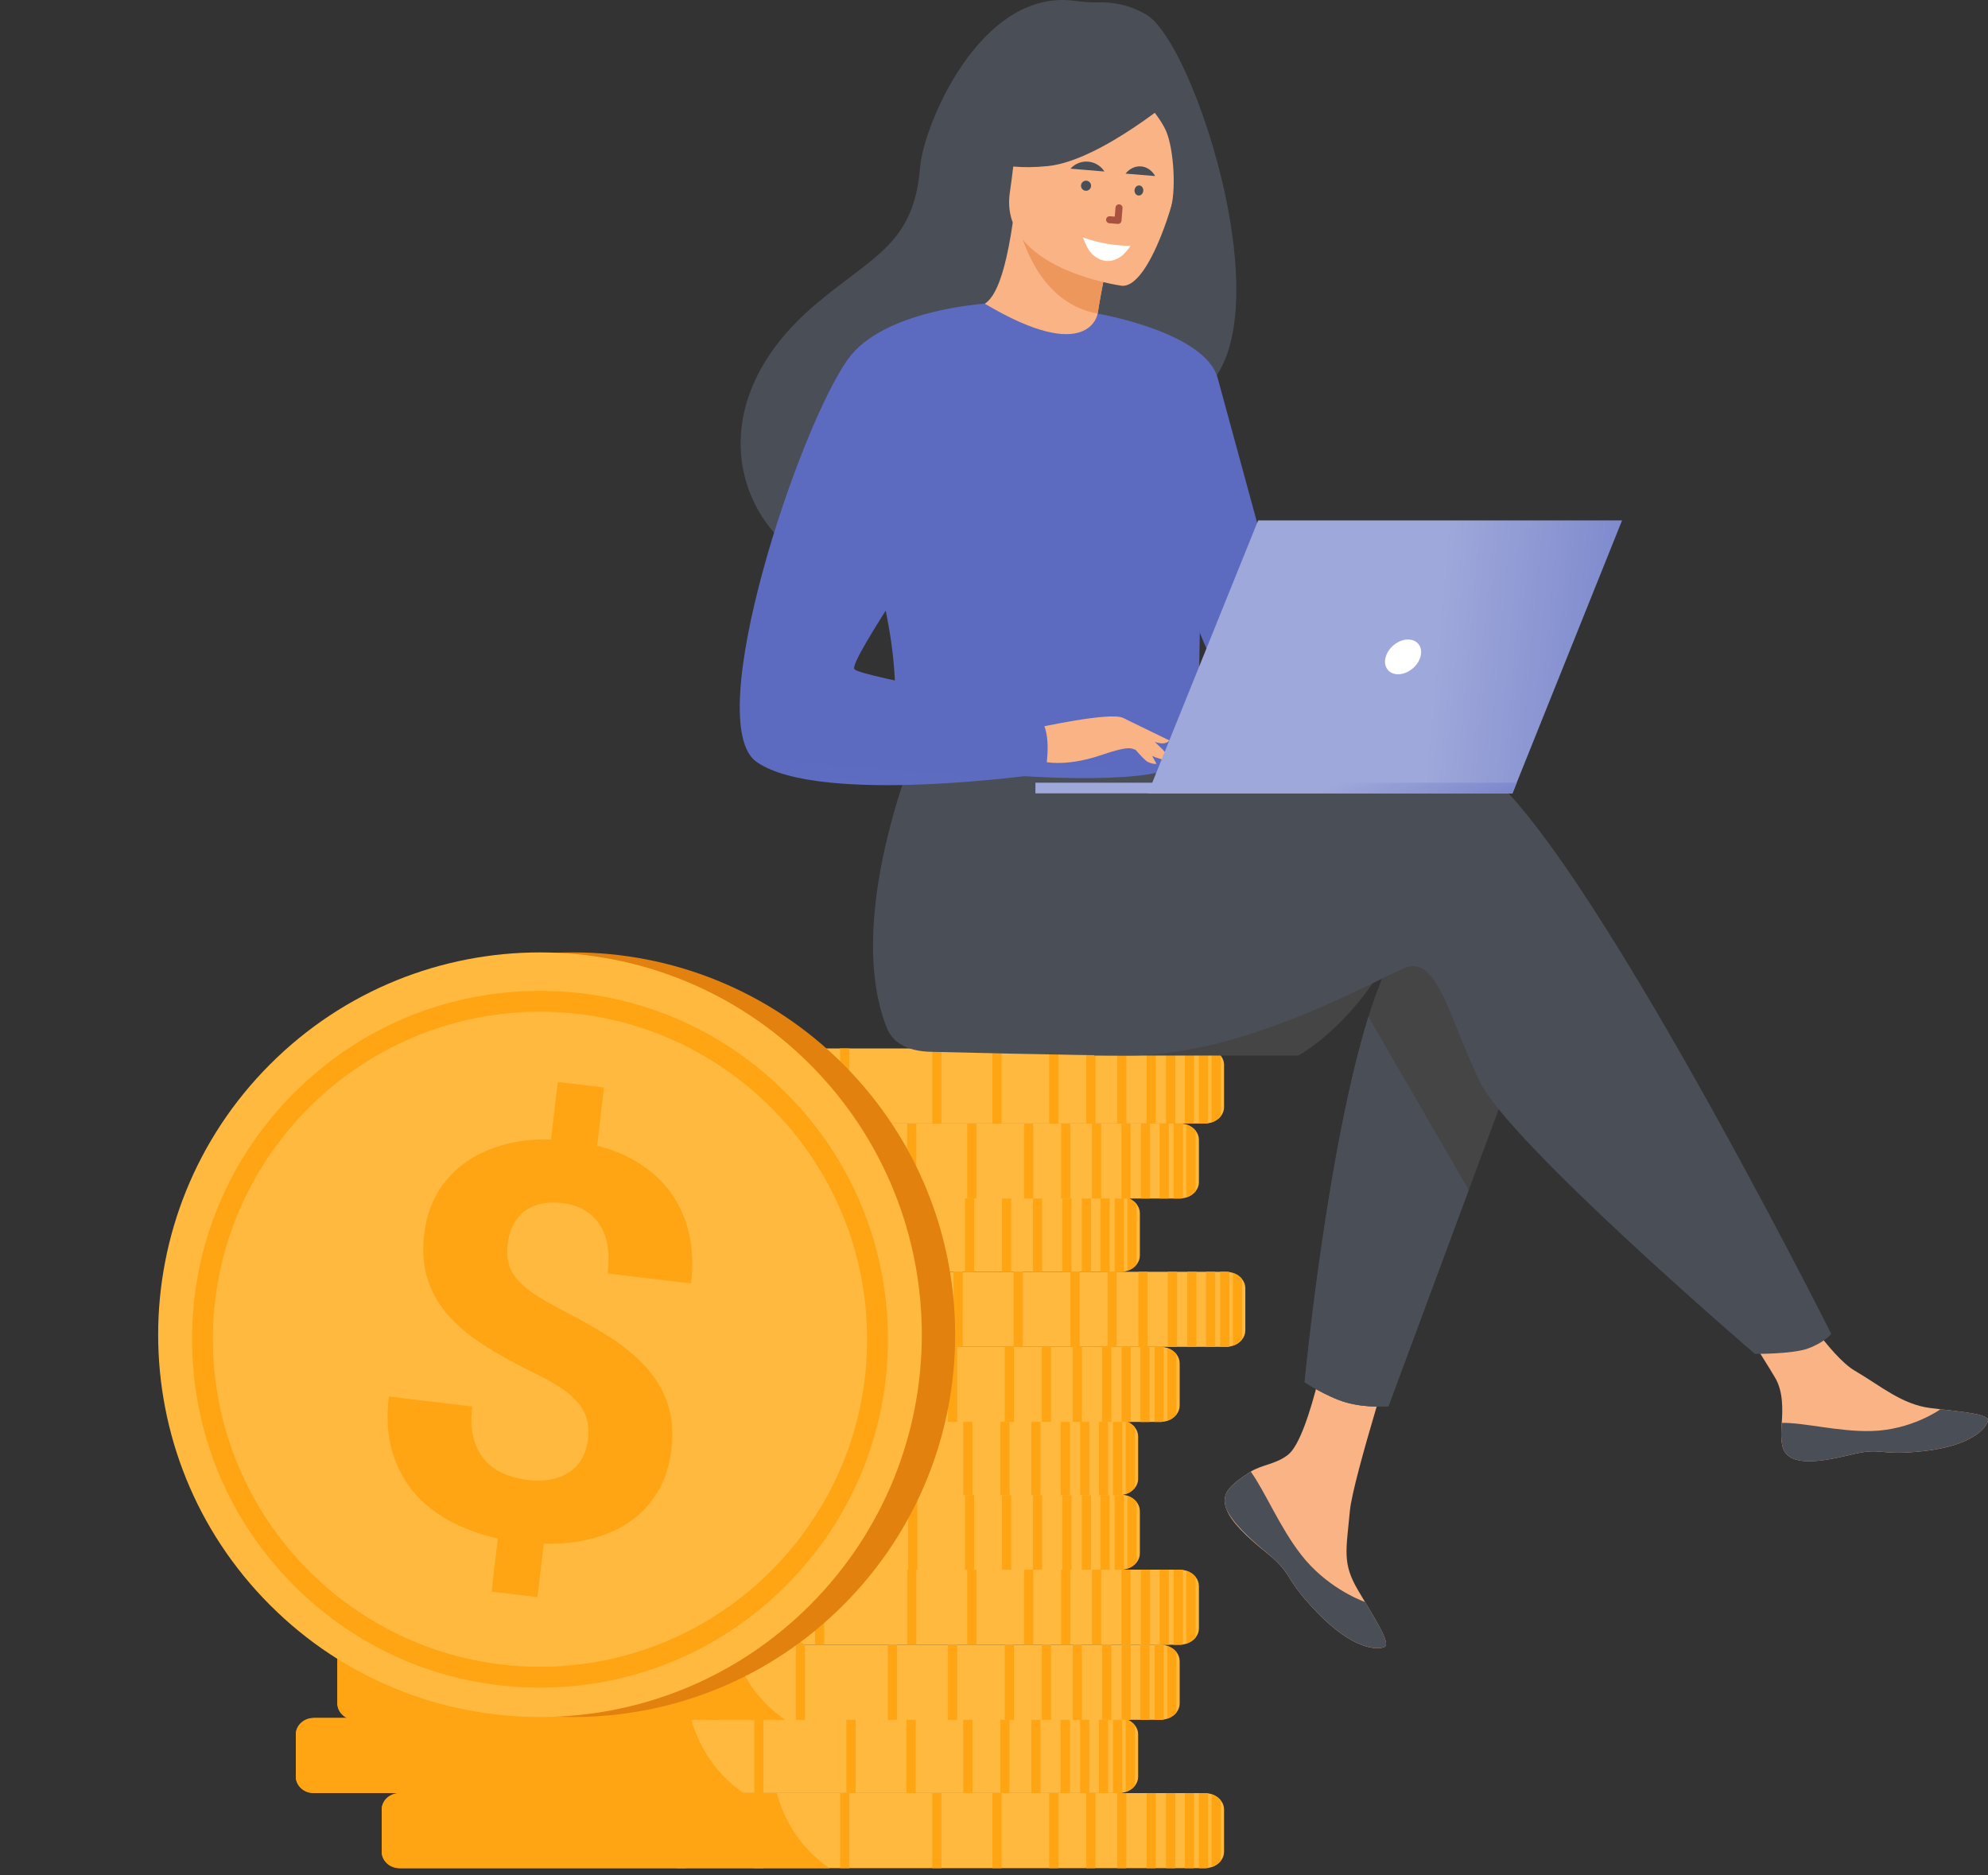 <svg width="212" height="200" viewBox="0 0 212 200" fill="none" xmlns="http://www.w3.org/2000/svg">
<rect x="0" y="0" width="212" height="200" fill="#333333" stroke="none"/>
<path d="M130.533 192.967V197.488C130.533 197.849 130.404 198.184 130.178 198.462C129.942 198.755 129.603 198.986 129.206 199.113C129.084 199.155 128.957 199.183 128.828 199.201C128.708 199.22 128.586 199.23 128.462 199.23H42.784C41.68 199.23 40.77 198.493 40.713 197.577C40.713 197.548 40.713 197.517 40.713 197.488V192.967C40.713 192.936 40.713 192.907 40.713 192.876C40.77 191.96 41.68 191.223 42.784 191.223H128.462C128.586 191.223 128.708 191.233 128.828 191.251C128.957 191.269 129.084 191.301 129.206 191.339C129.603 191.469 129.942 191.698 130.178 191.991C130.404 192.269 130.533 192.604 130.533 192.964V192.967Z" fill="#FFB93E"/>
<path d="M88.462 199.233H42.562C41.577 199.233 40.763 198.496 40.713 197.58C40.713 197.551 40.713 197.52 40.713 197.491V192.97C40.713 192.939 40.713 192.91 40.713 192.879C40.763 191.963 41.577 191.226 42.562 191.226H82.826C83.469 193.582 84.968 196.845 88.462 199.236V199.233Z" fill="#FFA412"/>
<path d="M120.11 191.223H119.135V199.233H120.11V191.223Z" fill="#FFA412"/>
<path d="M116.813 191.223H115.838V199.233H116.813V191.223Z" fill="#FFA412"/>
<path d="M112.86 191.223H111.885V199.233H112.86V191.223Z" fill="#FFA412"/>
<path d="M106.802 191.223H105.827V199.233H106.802V191.223Z" fill="#FFA412"/>
<path d="M100.394 191.223H99.419V199.233H100.394V191.223Z" fill="#FFA412"/>
<path d="M90.572 191.223H89.597V199.233H90.572V191.223Z" fill="#FFA412"/>
<path d="M81.377 191.223H80.403V199.233H81.377V191.223Z" fill="#FFA412"/>
<path d="M73.165 191.223H72.191V199.233H73.165V191.223Z" fill="#FFA412"/>
<path d="M123.247 191.223H122.272V199.233H123.247V191.223Z" fill="#FFA412"/>
<path d="M125.32 191.223H124.346V199.233H125.32V191.223Z" fill="#FFA412"/>
<path d="M127.322 191.223H126.347V199.233H127.322V191.223Z" fill="#FFA412"/>
<path d="M128.825 191.251V199.204C128.706 199.222 128.584 199.233 128.459 199.233H127.85V191.223H128.459C128.584 191.223 128.706 191.233 128.825 191.251Z" fill="#FFA412"/>
<path d="M130.178 191.994V198.462C129.942 198.755 129.603 198.986 129.206 199.114V191.34C129.603 191.47 129.942 191.698 130.178 191.991V191.994Z" fill="#FFA412"/>
<path d="M121.372 184.956V189.478C121.372 189.838 121.243 190.173 121.017 190.451C120.781 190.744 120.442 190.975 120.045 191.103C119.923 191.144 119.796 191.173 119.667 191.191C119.547 191.209 119.426 191.219 119.301 191.219H33.624C32.519 191.219 31.61 190.482 31.552 189.566C31.552 189.535 31.552 189.506 31.552 189.478V184.956C31.552 184.925 31.552 184.896 31.552 184.865C31.61 183.949 32.519 183.212 33.624 183.212H119.301C119.356 183.212 119.41 183.212 119.465 183.217C119.488 183.217 119.511 183.22 119.534 183.222C119.56 183.222 119.586 183.227 119.612 183.23C119.63 183.23 119.649 183.235 119.667 183.238C119.796 183.256 119.926 183.287 120.045 183.329C120.063 183.334 120.081 183.339 120.1 183.347C120.118 183.352 120.136 183.36 120.151 183.365C120.185 183.378 120.221 183.394 120.255 183.407C120.276 183.414 120.294 183.425 120.315 183.435C120.333 183.443 120.351 183.451 120.367 183.461C120.4 183.477 120.431 183.495 120.465 183.513C120.501 183.534 120.538 183.557 120.571 183.58C120.6 183.599 120.626 183.617 120.652 183.635C120.652 183.635 120.654 183.635 120.657 183.64C120.675 183.653 120.693 183.666 120.709 183.679C120.761 183.721 120.812 183.765 120.859 183.809C120.875 183.822 120.888 183.835 120.901 183.85C120.914 183.863 120.927 183.879 120.939 183.892C120.965 183.921 120.991 183.952 121.017 183.98C121.243 184.258 121.372 184.593 121.372 184.954V184.956Z" fill="#FFB93E"/>
<path d="M79.301 191.222H33.401C32.413 191.222 31.602 190.485 31.552 189.569C31.552 189.538 31.552 189.509 31.552 189.481V184.959C31.552 184.928 31.552 184.899 31.552 184.868C31.602 183.952 32.413 183.215 33.401 183.215H73.663C73.681 183.28 73.699 183.345 73.72 183.412C74.391 185.751 75.903 188.899 79.301 191.222Z" fill="#FFA412"/>
<path d="M110.949 183.212H109.974V191.222H110.949V183.212Z" fill="#FFA412"/>
<path d="M107.652 183.212H106.677V191.222H107.652V183.212Z" fill="#FFA412"/>
<path d="M103.699 183.212H102.724V191.222H103.699V183.212Z" fill="#FFA412"/>
<path d="M97.641 183.212H96.666V191.222H97.641V183.212Z" fill="#FFA412"/>
<path d="M91.235 183.212H90.261V191.222H91.235V183.212Z" fill="#FFA412"/>
<path d="M81.411 183.212H80.436V191.222H81.411V183.212Z" fill="#FFA412"/>
<path d="M72.216 183.212H71.242V191.222H72.216V183.212Z" fill="#FFA412"/>
<path d="M64.004 183.212H63.03V191.222H64.004V183.212Z" fill="#FFA412"/>
<path d="M114.086 183.212H113.111V191.222H114.086V183.212Z" fill="#FFA412"/>
<path d="M116.16 183.212H115.185V191.222H116.16V183.212Z" fill="#FFA412"/>
<path d="M118.161 183.212H117.186V191.222H118.161V183.212Z" fill="#FFA412"/>
<path d="M119.667 183.24V191.193C119.547 191.212 119.426 191.222 119.301 191.222H118.692V183.212H119.301C119.426 183.212 119.547 183.222 119.667 183.24Z" fill="#FFA412"/>
<path d="M121.017 183.983V190.451C120.781 190.745 120.442 190.976 120.045 191.103V183.329C120.442 183.459 120.781 183.687 121.017 183.981V183.983Z" fill="#FFA412"/>
<path d="M125.8 177.144V181.665C125.8 182.026 125.67 182.361 125.445 182.638C125.209 182.932 124.869 183.163 124.473 183.29C124.351 183.332 124.224 183.36 124.094 183.378C123.975 183.396 123.853 183.407 123.729 183.407H38.051C37.706 183.407 37.382 183.337 37.095 183.21C36.488 182.942 36.055 182.431 35.988 181.831C35.985 181.805 35.983 181.779 35.98 181.753C35.98 181.725 35.98 181.694 35.98 181.665V177.144C35.98 177.112 35.98 177.084 35.98 177.053C36.037 176.137 36.947 175.399 38.051 175.399H123.726C123.851 175.399 123.972 175.41 124.092 175.428C124.221 175.446 124.348 175.477 124.47 175.519C124.867 175.649 125.206 175.877 125.442 176.17C125.668 176.448 125.797 176.783 125.797 177.144H125.8Z" fill="#FFB93E"/>
<path d="M83.728 183.41H37.828C37.522 183.41 37.232 183.34 36.975 183.212C36.434 182.945 36.047 182.434 35.988 181.834C35.985 181.808 35.983 181.782 35.98 181.756C35.98 181.728 35.98 181.697 35.98 181.668V177.147C35.98 177.115 35.98 177.087 35.98 177.056C36.029 176.139 36.843 175.402 37.828 175.402H78.093C78.718 177.694 80.154 180.843 83.448 183.212C83.542 183.28 83.635 183.345 83.731 183.41H83.728Z" fill="#FFA412"/>
<path d="M115.377 175.402H114.402V183.412H115.377V175.402Z" fill="#FFA412"/>
<path d="M112.079 175.402H111.105V183.412H112.079V175.402Z" fill="#FFA412"/>
<path d="M108.126 175.402H107.151V183.412H108.126V175.402Z" fill="#FFA412"/>
<path d="M102.068 175.402H101.094V183.412H102.068V175.402Z" fill="#FFA412"/>
<path d="M95.66 175.402H94.686V183.412H95.66V175.402Z" fill="#FFA412"/>
<path d="M85.838 175.402H84.864V183.412H85.838V175.402Z" fill="#FFA412"/>
<path d="M76.644 175.402H75.669V183.412H76.644V175.402Z" fill="#FFA412"/>
<path d="M68.432 175.402H67.457V183.412H68.432V175.402Z" fill="#FFA412"/>
<path d="M118.513 175.402H117.539V183.412H118.513V175.402Z" fill="#FFA412"/>
<path d="M120.587 175.402H119.612V183.412H120.587V175.402Z" fill="#FFA412"/>
<path d="M122.588 175.402H121.613V183.412H122.588V175.402Z" fill="#FFA412"/>
<path d="M124.092 175.431V183.384C123.972 183.402 123.85 183.412 123.726 183.412H123.117V175.402H123.726C123.85 175.402 123.972 175.413 124.092 175.431Z" fill="#FFA412"/>
<path d="M125.445 176.171V182.639C125.209 182.932 124.869 183.163 124.473 183.29V175.517C124.869 175.646 125.209 175.875 125.445 176.168V176.171Z" fill="#FFA412"/>
<path d="M127.853 169.137V173.661C127.853 174.021 127.723 174.356 127.498 174.634C127.262 174.927 126.922 175.158 126.526 175.285C126.404 175.327 126.277 175.356 126.147 175.376C126.028 175.394 125.906 175.405 125.782 175.405H40.102C38.997 175.405 38.087 174.668 38.03 173.751C38.03 173.72 38.03 173.692 38.03 173.663V169.139C38.03 169.108 38.03 169.079 38.03 169.051C38.082 168.202 38.865 167.509 39.855 167.41C39.936 167.403 40.016 167.397 40.102 167.397H125.779C125.904 167.397 126.025 167.408 126.145 167.426C126.274 167.444 126.401 167.475 126.523 167.517C126.92 167.647 127.259 167.875 127.495 168.168C127.721 168.446 127.85 168.781 127.85 169.142L127.853 169.137Z" fill="#FFB93E"/>
<path d="M85.781 175.403H39.881C38.896 175.403 38.082 174.666 38.033 173.749C38.033 173.718 38.033 173.69 38.033 173.661V169.137C38.033 169.106 38.033 169.077 38.033 169.049C38.08 168.2 38.777 167.507 39.663 167.408C39.733 167.401 39.809 167.396 39.881 167.396H80.146V167.408C80.794 169.765 82.292 173.018 85.781 175.405V175.403Z" fill="#FFA412"/>
<path d="M117.427 167.393H116.452V175.4H117.427V167.393Z" fill="#FFA412"/>
<path d="M114.132 167.393H113.158V175.4H114.132V167.393Z" fill="#FFA412"/>
<path d="M110.179 167.393H109.205V175.4H110.179V167.393Z" fill="#FFA412"/>
<path d="M104.121 167.393H103.147V175.4H104.121V167.393Z" fill="#FFA412"/>
<path d="M97.713 167.393H96.739V175.4H97.713V167.393Z" fill="#FFA412"/>
<path d="M87.891 167.393H86.917V175.4H87.891V167.393Z" fill="#FFA412"/>
<path d="M78.694 167.393H77.72V175.4H78.694V167.393Z" fill="#FFA412"/>
<path d="M70.482 167.393H69.507V175.4H70.482V167.393Z" fill="#FFA412"/>
<path d="M120.566 167.393H119.591V175.4H120.566V167.393Z" fill="#FFA412"/>
<path d="M122.637 167.393H121.663V175.4H122.637V167.393Z" fill="#FFA412"/>
<path d="M124.639 167.393H123.664V175.4H124.639V167.393Z" fill="#FFA412"/>
<path d="M126.145 167.421V175.374C126.025 175.392 125.904 175.403 125.779 175.403H125.17V167.393H125.779C125.904 167.393 126.025 167.403 126.145 167.421Z" fill="#FFA412"/>
<path d="M127.498 168.164V174.632C127.262 174.925 126.922 175.156 126.526 175.284V167.51C126.922 167.64 127.262 167.868 127.498 168.161V168.164Z" fill="#FFA412"/>
<path d="M121.554 161.139V165.661C121.554 166.022 121.424 166.357 121.199 166.634C120.963 166.928 120.623 167.159 120.227 167.286C120.105 167.327 119.978 167.356 119.848 167.374C119.809 167.379 119.768 167.384 119.729 167.39C119.708 167.39 119.685 167.392 119.661 167.395C119.641 167.395 119.617 167.397 119.594 167.397C119.558 167.397 119.522 167.4 119.485 167.4H33.803C32.698 167.4 31.788 166.663 31.731 165.747C31.731 165.715 31.731 165.687 31.731 165.658V161.137C31.731 161.106 31.731 161.077 31.731 161.046C31.731 161.02 31.734 160.997 31.736 160.973C31.819 160.236 32.457 159.626 33.289 159.447C33.31 159.442 33.331 159.439 33.351 159.434C33.497 159.408 33.647 159.393 33.8 159.393H119.48C119.542 159.393 119.604 159.395 119.667 159.4C119.695 159.403 119.721 159.406 119.75 159.408C119.781 159.411 119.814 159.416 119.846 159.421C119.975 159.439 120.102 159.47 120.224 159.512C120.621 159.642 120.96 159.87 121.196 160.163C121.422 160.441 121.551 160.776 121.551 161.137L121.554 161.139Z" fill="#FFB93E"/>
<path d="M79.482 167.405H33.582C32.597 167.405 31.783 166.668 31.734 165.751C31.734 165.72 31.734 165.692 31.734 165.663V161.142C31.734 161.111 31.734 161.082 31.734 161.051C31.734 161.025 31.736 161.002 31.739 160.978C31.814 160.223 32.405 159.605 33.175 159.442C33.201 159.434 33.227 159.429 33.255 159.426C33.362 159.408 33.471 159.397 33.582 159.397H73.847C73.852 159.416 73.857 159.434 73.862 159.455C74.513 161.804 76.011 165.025 79.464 167.394C79.469 167.397 79.477 167.402 79.482 167.407V167.405Z" fill="#FFA412"/>
<path d="M111.128 159.398H110.153V167.408H111.128V159.398Z" fill="#FFA412"/>
<path d="M107.833 159.398H106.859V167.408H107.833V159.398Z" fill="#FFA412"/>
<path d="M103.88 159.398H102.906V167.408H103.88V159.398Z" fill="#FFA412"/>
<path d="M97.822 159.398H96.847V167.408H97.822V159.398Z" fill="#FFA412"/>
<path d="M91.414 159.398H90.439V167.408H91.414V159.398Z" fill="#FFA412"/>
<path d="M81.592 159.398H80.618V167.408H81.592V159.398Z" fill="#FFA412"/>
<path d="M72.395 159.398H71.421V167.408H72.395V159.398Z" fill="#FFA412"/>
<path d="M64.183 159.398H63.209V167.408H64.183V159.398Z" fill="#FFA412"/>
<path d="M114.267 159.398H113.292V167.408H114.267V159.398Z" fill="#FFA412"/>
<path d="M116.338 159.398H115.364V167.408H116.338V159.398Z" fill="#FFA412"/>
<path d="M118.339 159.398H117.365V167.408H118.339V159.398Z" fill="#FFA412"/>
<path d="M119.846 159.424V167.377C119.726 167.395 119.605 167.405 119.48 167.405H118.871V159.396H119.48C119.605 159.396 119.726 159.406 119.846 159.424Z" fill="#FFA412"/>
<path d="M121.199 160.167V166.635C120.963 166.928 120.623 167.159 120.227 167.286V159.513C120.623 159.642 120.963 159.871 121.199 160.164V160.167Z" fill="#FFA412"/>
<path d="M121.372 153.19V157.711C121.372 158.072 121.243 158.407 121.017 158.685C120.781 158.978 120.442 159.209 120.045 159.336C119.949 159.367 119.851 159.393 119.75 159.412C119.721 159.417 119.695 159.422 119.669 159.427C119.55 159.445 119.428 159.456 119.304 159.456H33.624C33.533 159.456 33.442 159.45 33.357 159.44C33.323 159.437 33.287 159.432 33.256 159.427C32.325 159.287 31.604 158.615 31.555 157.802C31.555 157.771 31.555 157.743 31.555 157.714V153.192C31.555 153.161 31.555 153.133 31.555 153.102C31.612 152.185 32.522 151.448 33.626 151.448H119.301C119.356 151.448 119.41 151.448 119.465 151.453C119.488 151.453 119.511 151.456 119.535 151.459C119.56 151.459 119.586 151.464 119.612 151.466C119.63 151.466 119.649 151.472 119.667 151.474C119.796 151.492 119.926 151.524 120.045 151.565C120.063 151.57 120.081 151.575 120.1 151.583C120.118 151.588 120.136 151.596 120.151 151.601C120.188 151.614 120.221 151.63 120.255 151.643C120.294 151.661 120.33 151.677 120.367 151.697C120.4 151.713 120.431 151.731 120.465 151.749C120.501 151.77 120.538 151.793 120.571 151.817C120.6 151.835 120.626 151.853 120.652 151.871C120.652 151.871 120.654 151.871 120.657 151.877C120.675 151.889 120.693 151.902 120.709 151.915C120.761 151.957 120.813 152.001 120.859 152.045C120.875 152.058 120.888 152.071 120.901 152.087C120.914 152.102 120.927 152.115 120.94 152.128C120.965 152.157 120.991 152.188 121.017 152.217C121.243 152.494 121.372 152.829 121.372 153.19Z" fill="#FFB93E"/>
<path d="M79.301 159.453H33.401C33.364 159.453 33.328 159.453 33.292 159.45C33.253 159.45 33.211 159.445 33.173 159.44C32.291 159.339 31.596 158.645 31.552 157.799C31.552 157.768 31.552 157.74 31.552 157.711V153.19C31.552 153.158 31.552 153.13 31.552 153.099C31.602 152.182 32.413 151.445 33.401 151.445H73.663C73.681 151.51 73.699 151.575 73.72 151.643C74.386 153.963 75.877 157.078 79.218 159.398C79.246 159.416 79.272 159.435 79.301 159.455V159.453Z" fill="#FFA412"/>
<path d="M110.949 151.445H109.974V159.453H110.949V151.445Z" fill="#FFA412"/>
<path d="M107.652 151.445H106.677V159.453H107.652V151.445Z" fill="#FFA412"/>
<path d="M103.699 151.445H102.724V159.453H103.699V151.445Z" fill="#FFA412"/>
<path d="M97.641 151.445H96.666V159.453H97.641V151.445Z" fill="#FFA412"/>
<path d="M91.235 151.445H90.261V159.453H91.235V151.445Z" fill="#FFA412"/>
<path d="M81.411 151.445H80.436V159.453H81.411V151.445Z" fill="#FFA412"/>
<path d="M72.216 151.445H71.242V159.453H72.216V151.445Z" fill="#FFA412"/>
<path d="M64.004 151.445H63.03V159.453H64.004V151.445Z" fill="#FFA412"/>
<path d="M114.086 151.445H113.111V159.453H114.086V151.445Z" fill="#FFA412"/>
<path d="M116.16 151.445H115.185V159.453H116.16V151.445Z" fill="#FFA412"/>
<path d="M118.161 151.445H117.186V159.453H118.161V151.445Z" fill="#FFA412"/>
<path d="M119.667 151.474V159.427C119.547 159.445 119.426 159.455 119.301 159.455H118.692V151.445H119.301C119.426 151.445 119.547 151.456 119.667 151.474Z" fill="#FFA412"/>
<path d="M121.017 152.217V158.685C120.781 158.978 120.442 159.209 120.045 159.336V151.562C120.442 151.692 120.781 151.921 121.017 152.214V152.217Z" fill="#FFA412"/>
<path d="M125.8 145.376V149.898C125.8 150.258 125.67 150.593 125.445 150.871C125.209 151.164 124.869 151.395 124.473 151.522C124.351 151.564 124.224 151.592 124.094 151.611C123.975 151.629 123.853 151.639 123.729 151.639H38.051C37.706 151.639 37.382 151.569 37.095 151.442C36.488 151.175 36.055 150.663 35.988 150.064C35.985 150.038 35.983 150.012 35.98 149.986C35.98 149.957 35.98 149.926 35.98 149.898V145.376C35.98 145.345 35.98 145.316 35.98 145.285C36.037 144.369 36.947 143.632 38.051 143.632H123.726C123.851 143.632 123.972 143.642 124.092 143.66C124.221 143.679 124.348 143.71 124.47 143.751C124.867 143.881 125.206 144.109 125.442 144.403C125.668 144.68 125.797 145.015 125.797 145.376H125.8Z" fill="#FFB93E"/>
<path d="M83.728 151.642H37.828C37.522 151.642 37.232 151.572 36.975 151.445C36.434 151.178 36.047 150.666 35.988 150.067C35.985 150.041 35.983 150.015 35.98 149.989C35.98 149.96 35.98 149.929 35.98 149.901V145.379C35.98 145.348 35.98 145.319 35.98 145.288C36.029 144.372 36.843 143.635 37.828 143.635H78.093C78.718 145.927 80.154 149.075 83.448 151.445C83.542 151.512 83.635 151.577 83.731 151.642H83.728Z" fill="#FFA412"/>
<path d="M115.377 143.635H114.402V151.645H115.377V143.635Z" fill="#FFA412"/>
<path d="M112.079 143.635H111.105V151.645H112.079V143.635Z" fill="#FFA412"/>
<path d="M108.126 143.635H107.151V151.645H108.126V143.635Z" fill="#FFA412"/>
<path d="M102.068 143.635H101.094V151.645H102.068V143.635Z" fill="#FFA412"/>
<path d="M95.66 143.635H94.686V151.645H95.66V143.635Z" fill="#FFA412"/>
<path d="M85.838 143.635H84.864V151.645H85.838V143.635Z" fill="#FFA412"/>
<path d="M76.644 143.635H75.669V151.645H76.644V143.635Z" fill="#FFA412"/>
<path d="M68.432 143.635H67.457V151.645H68.432V143.635Z" fill="#FFA412"/>
<path d="M118.513 143.635H117.539V151.645H118.513V143.635Z" fill="#FFA412"/>
<path d="M120.587 143.635H119.612V151.645H120.587V143.635Z" fill="#FFA412"/>
<path d="M122.588 143.635H121.613V151.645H122.588V143.635Z" fill="#FFA412"/>
<path d="M124.092 143.66V151.613C123.972 151.631 123.85 151.642 123.726 151.642H123.117V143.632H123.726C123.85 143.632 123.972 143.642 124.092 143.66Z" fill="#FFA412"/>
<path d="M125.445 144.403V150.871C125.209 151.165 124.869 151.396 124.473 151.523V143.749C124.869 143.879 125.209 144.107 125.445 144.401V144.403Z" fill="#FFA412"/>
<path d="M132.801 137.367V141.891C132.801 142.252 132.672 142.587 132.446 142.864C132.21 143.158 131.871 143.389 131.474 143.516C131.352 143.557 131.225 143.586 131.096 143.607C130.976 143.625 130.855 143.635 130.73 143.635H45.053C43.948 143.635 43.038 142.898 42.981 141.982C42.981 141.951 42.981 141.922 42.981 141.894V137.37C42.981 137.341 42.981 137.31 42.981 137.281C43.033 136.433 43.816 135.74 44.806 135.641C44.887 135.633 44.97 135.628 45.053 135.628H130.73C130.855 135.628 130.976 135.638 131.096 135.656C131.225 135.675 131.352 135.706 131.474 135.747C131.871 135.877 132.21 136.106 132.446 136.399C132.672 136.677 132.801 137.011 132.801 137.372V137.367Z" fill="#FFB93E"/>
<path d="M90.73 143.632H44.83C43.845 143.632 43.031 142.895 42.981 141.979C42.981 141.948 42.981 141.919 42.981 141.891V137.367C42.981 137.338 42.981 137.307 42.981 137.278C43.028 136.43 43.725 135.737 44.612 135.638C44.682 135.63 44.757 135.625 44.83 135.625H85.094V135.638C85.742 137.995 87.241 141.247 90.73 143.635V143.632Z" fill="#FFA412"/>
<path d="M122.378 135.625H121.403V143.635H122.378V135.625Z" fill="#FFA412"/>
<path d="M119.081 135.625H118.106V143.635H119.081V135.625Z" fill="#FFA412"/>
<path d="M115.128 135.625H114.153V143.635H115.128V135.625Z" fill="#FFA412"/>
<path d="M109.07 135.625H108.095V143.635H109.07V135.625Z" fill="#FFA412"/>
<path d="M102.662 135.625H101.687V143.635H102.662V135.625Z" fill="#FFA412"/>
<path d="M92.84 135.625H91.865V143.635H92.84V135.625Z" fill="#FFA412"/>
<path d="M83.645 135.625H82.671V143.635H83.645V135.625Z" fill="#FFA412"/>
<path d="M75.433 135.625H74.459V143.635H75.433V135.625Z" fill="#FFA412"/>
<path d="M125.515 135.625H124.54V143.635H125.515V135.625Z" fill="#FFA412"/>
<path d="M127.588 135.625H126.614V143.635H127.588V135.625Z" fill="#FFA412"/>
<path d="M129.59 135.625H128.615V143.635H129.59V135.625Z" fill="#FFA412"/>
<path d="M131.093 135.654V143.606C130.974 143.625 130.852 143.635 130.728 143.635H130.118V135.625H130.728C130.852 135.625 130.974 135.635 131.093 135.654Z" fill="#FFA412"/>
<path d="M132.446 136.393V142.862C132.21 143.155 131.871 143.386 131.474 143.513V135.739C131.871 135.869 132.21 136.097 132.446 136.391V136.393Z" fill="#FFA412"/>
<path d="M121.554 129.372V133.894C121.554 134.254 121.424 134.589 121.199 134.867C120.963 135.16 120.623 135.391 120.227 135.519C120.105 135.56 119.978 135.589 119.848 135.607C119.809 135.612 119.768 135.617 119.729 135.622C119.698 135.625 119.664 135.628 119.633 135.63H119.584C119.55 135.635 119.516 135.635 119.483 135.635H33.803C32.698 135.635 31.788 134.898 31.731 133.982C31.731 133.951 31.731 133.922 31.731 133.894V129.372C31.731 129.341 31.731 129.312 31.731 129.281C31.788 128.365 32.698 127.628 33.803 127.628H119.48C119.516 127.628 119.553 127.628 119.589 127.631C119.677 127.636 119.76 127.643 119.846 127.656C119.975 127.675 120.102 127.706 120.224 127.747C120.286 127.768 120.346 127.789 120.403 127.815C120.439 127.83 120.475 127.846 120.509 127.864C120.512 127.864 120.517 127.867 120.52 127.869C120.556 127.887 120.59 127.906 120.623 127.924C120.631 127.926 120.636 127.932 120.641 127.934C120.672 127.952 120.704 127.971 120.735 127.991C120.807 128.038 120.877 128.087 120.942 128.142C120.963 128.157 120.981 128.176 121.002 128.194C121.004 128.196 121.009 128.199 121.012 128.204C121.025 128.215 121.035 128.225 121.048 128.238C121.048 128.238 121.054 128.243 121.056 128.246C121.077 128.266 121.098 128.287 121.116 128.311C121.144 128.342 121.173 128.373 121.199 128.404C121.424 128.682 121.554 129.017 121.554 129.377V129.372Z" fill="#FFB93E"/>
<path d="M79.482 135.638H33.582C32.597 135.638 31.783 134.901 31.734 133.985C31.734 133.954 31.734 133.925 31.734 133.897V129.375C31.734 129.344 31.734 129.315 31.734 129.284C31.783 128.368 32.597 127.631 33.582 127.631H73.847C73.862 127.691 73.88 127.753 73.899 127.815C74.567 130.151 76.073 133.3 79.464 135.625C79.469 135.628 79.477 135.633 79.482 135.638Z" fill="#FFA412"/>
<path d="M111.128 127.628H110.153V135.638H111.128V127.628Z" fill="#FFA412"/>
<path d="M107.833 127.628H106.859V135.638H107.833V127.628Z" fill="#FFA412"/>
<path d="M103.88 127.628H102.906V135.638H103.88V127.628Z" fill="#FFA412"/>
<path d="M97.822 127.628H96.847V135.638H97.822V127.628Z" fill="#FFA412"/>
<path d="M91.414 127.628H90.439V135.638H91.414V127.628Z" fill="#FFA412"/>
<path d="M81.592 127.628H80.618V135.638H81.592V127.628Z" fill="#FFA412"/>
<path d="M72.395 127.628H71.421V135.638H72.395V127.628Z" fill="#FFA412"/>
<path d="M64.183 127.628H63.208V135.638H64.183V127.628Z" fill="#FFA412"/>
<path d="M114.267 127.628H113.292V135.638H114.267V127.628Z" fill="#FFA412"/>
<path d="M116.338 127.628H115.364V135.638H116.338V127.628Z" fill="#FFA412"/>
<path d="M118.339 127.628H117.365V135.638H118.339V127.628Z" fill="#FFA412"/>
<path d="M119.846 127.656V135.609C119.726 135.628 119.605 135.638 119.48 135.638H118.871V127.628H119.48C119.605 127.628 119.726 127.638 119.846 127.656Z" fill="#FFA412"/>
<path d="M121.199 128.399V134.867C120.963 135.161 120.623 135.392 120.227 135.519V127.745C120.623 127.875 120.963 128.103 121.199 128.397V128.399Z" fill="#FFA412"/>
<path d="M127.853 121.546V126.07C127.853 126.431 127.723 126.766 127.498 127.043C127.262 127.337 126.922 127.568 126.526 127.695C126.404 127.736 126.277 127.765 126.147 127.786C126.028 127.804 125.906 127.814 125.782 127.814H40.102C39.77 127.814 39.453 127.747 39.176 127.63C38.551 127.368 38.105 126.844 38.038 126.234C38.038 126.21 38.033 126.187 38.033 126.164C38.033 126.132 38.033 126.104 38.033 126.075V121.551C38.033 121.52 38.033 121.492 38.033 121.463C38.085 120.614 38.868 119.921 39.858 119.823C39.938 119.815 40.019 119.81 40.104 119.81H125.782C125.906 119.81 126.028 119.82 126.147 119.838C126.277 119.856 126.404 119.887 126.526 119.926C126.922 120.056 127.262 120.285 127.498 120.578C127.723 120.856 127.853 121.19 127.853 121.551V121.546Z" fill="#FFB93E"/>
<path d="M85.781 127.812H39.881C39.586 127.812 39.303 127.745 39.054 127.628C38.497 127.366 38.098 126.842 38.038 126.232C38.038 126.208 38.033 126.185 38.033 126.162C38.033 126.13 38.033 126.102 38.033 126.073V121.549C38.033 121.518 38.033 121.49 38.033 121.461C38.08 120.612 38.777 119.919 39.663 119.821C39.733 119.813 39.809 119.808 39.881 119.808H80.146V119.821C80.778 122.118 82.217 125.264 85.52 127.631C85.605 127.693 85.693 127.755 85.784 127.815L85.781 127.812Z" fill="#FFA412"/>
<path d="M117.427 119.805H116.452V127.815H117.427V119.805Z" fill="#FFA412"/>
<path d="M114.132 119.805H113.158V127.815H114.132V119.805Z" fill="#FFA412"/>
<path d="M110.179 119.805H109.205V127.815H110.179V119.805Z" fill="#FFA412"/>
<path d="M104.121 119.805H103.147V127.815H104.121V119.805Z" fill="#FFA412"/>
<path d="M97.713 119.805H96.739V127.815H97.713V119.805Z" fill="#FFA412"/>
<path d="M87.891 119.805H86.917V127.815H87.891V119.805Z" fill="#FFA412"/>
<path d="M78.694 119.805H77.72V127.815H78.694V119.805Z" fill="#FFA412"/>
<path d="M70.482 119.805H69.507V127.815H70.482V119.805Z" fill="#FFA412"/>
<path d="M120.566 119.805H119.591V127.815H120.566V119.805Z" fill="#FFA412"/>
<path d="M122.637 119.805H121.663V127.815H122.637V119.805Z" fill="#FFA412"/>
<path d="M124.639 119.805H123.664V127.815H124.639V119.805Z" fill="#FFA412"/>
<path d="M126.145 119.833V127.786C126.025 127.804 125.904 127.815 125.779 127.815H125.17V119.805H125.779C125.904 119.805 126.025 119.815 126.145 119.833Z" fill="#FFA412"/>
<path d="M127.498 120.573V127.041C127.262 127.335 126.922 127.566 126.526 127.693V119.919C126.922 120.049 127.262 120.277 127.498 120.57V120.573Z" fill="#FFA412"/>
<path d="M130.533 113.552V118.076C130.533 118.437 130.404 118.772 130.178 119.05C129.942 119.343 129.603 119.574 129.206 119.701C129.084 119.743 128.957 119.771 128.828 119.792C128.789 119.797 128.747 119.802 128.708 119.808C128.688 119.808 128.664 119.81 128.641 119.813C128.62 119.813 128.597 119.815 128.574 119.815C128.537 119.815 128.501 119.818 128.465 119.818H42.785C41.68 119.818 40.77 119.081 40.713 118.165C40.713 118.133 40.713 118.105 40.713 118.076V113.552C40.713 113.521 40.713 113.492 40.713 113.464C40.77 112.548 41.68 111.811 42.785 111.811H128.462C128.586 111.811 128.708 111.821 128.828 111.839C128.957 111.857 129.084 111.888 129.206 111.93C129.603 112.06 129.942 112.288 130.178 112.581C130.404 112.859 130.533 113.194 130.533 113.555V113.552Z" fill="#FFB93E"/>
<path d="M88.462 119.818H42.562C41.577 119.818 40.763 119.081 40.713 118.165C40.713 118.133 40.713 118.105 40.713 118.076V113.552C40.713 113.521 40.713 113.492 40.713 113.464C40.763 112.548 41.577 111.811 42.562 111.811H82.826C83.469 114.165 84.962 117.417 88.444 119.808L88.462 119.821V119.818Z" fill="#FFA412"/>
<path d="M120.11 111.808H119.135V119.818H120.11V111.808Z" fill="#FFA412"/>
<path d="M116.813 111.808H115.838V119.818H116.813V111.808Z" fill="#FFA412"/>
<path d="M112.86 111.808H111.885V119.818H112.86V111.808Z" fill="#FFA412"/>
<path d="M106.802 111.808H105.827V119.818H106.802V111.808Z" fill="#FFA412"/>
<path d="M100.394 111.808H99.419V119.818H100.394V111.808Z" fill="#FFA412"/>
<path d="M90.572 111.808H89.597V119.818H90.572V111.808Z" fill="#FFA412"/>
<path d="M81.377 111.808H80.403V119.818H81.377V111.808Z" fill="#FFA412"/>
<path d="M73.165 111.808H72.191V119.818H73.165V111.808Z" fill="#FFA412"/>
<path d="M123.247 111.808H122.272V119.818H123.247V111.808Z" fill="#FFA412"/>
<path d="M125.32 111.808H124.346V119.818H125.32V111.808Z" fill="#FFA412"/>
<path d="M127.322 111.808H126.347V119.818H127.322V111.808Z" fill="#FFA412"/>
<path d="M128.825 111.836V119.789C128.706 119.807 128.584 119.818 128.459 119.818H127.85V111.808H128.459C128.584 111.808 128.706 111.818 128.825 111.836Z" fill="#FFA412"/>
<path d="M130.178 112.579V119.047C129.942 119.34 129.603 119.571 129.206 119.699V111.925C129.603 112.055 129.942 112.283 130.178 112.576V112.579Z" fill="#FFA412"/>
<path d="M89.932 171.169C105.833 155.246 105.833 129.431 89.932 113.509C74.03 97.587 48.249 97.587 32.347 113.509C16.446 129.431 16.446 155.246 32.347 171.169C48.249 187.091 74.03 187.091 89.932 171.169Z" fill="#E2810E"/>
<path d="M86.377 171.171C102.278 155.248 102.278 129.433 86.377 113.511C70.475 97.589 44.694 97.589 28.792 113.511C12.891 129.433 12.891 155.248 28.792 171.171C44.694 187.093 70.475 187.093 86.377 171.171Z" fill="#FFB93E"/>
<path d="M57.585 179.971C47.675 179.971 38.359 176.106 31.352 169.09C24.345 162.074 20.485 152.746 20.485 142.823C20.485 132.9 24.345 123.571 31.352 116.556C38.359 109.54 47.675 105.675 57.585 105.675C67.495 105.675 76.811 109.54 83.818 116.556C90.825 123.571 94.685 132.9 94.685 142.823C94.685 152.746 90.825 162.074 83.818 169.09C76.811 176.106 67.495 179.971 57.585 179.971ZM57.585 107.891C38.348 107.891 22.699 123.561 22.699 142.823C22.699 162.085 38.348 177.754 57.585 177.754C76.822 177.754 92.471 162.085 92.471 142.823C92.471 123.561 76.822 107.891 57.585 107.891Z" fill="#FFA412"/>
<path d="M62.692 153.604C62.788 152.802 62.757 152.083 62.603 151.448C62.451 150.809 62.147 150.212 61.694 149.657C61.24 149.099 60.633 148.564 59.871 148.047C59.112 147.531 58.171 147.004 57.048 146.464C55.122 145.519 53.386 144.564 51.836 143.596C50.285 142.628 48.987 141.569 47.939 140.419C46.89 139.269 46.122 137.979 45.638 136.549C45.153 135.119 45.021 133.468 45.241 131.599C45.433 129.977 45.894 128.534 46.628 127.267C47.359 126 48.318 124.934 49.502 124.069C50.687 123.205 52.058 122.551 53.619 122.107C55.179 121.663 56.893 121.466 58.759 121.513L59.485 115.39L64.408 115.974L63.672 122.182C65.408 122.621 66.951 123.278 68.304 124.155C69.654 125.032 70.766 126.091 71.64 127.337C72.511 128.583 73.128 130.005 73.488 131.604C73.849 133.203 73.916 134.958 73.69 136.866L64.802 135.809C65.074 133.52 64.768 131.747 63.887 130.493C63.005 129.24 61.714 128.508 60.011 128.308C59.089 128.199 58.277 128.233 57.582 128.412C56.885 128.588 56.294 128.876 55.812 129.273C55.327 129.671 54.946 130.161 54.671 130.748C54.394 131.334 54.213 131.981 54.13 132.687C54.047 133.393 54.073 134.044 54.21 134.639C54.347 135.235 54.638 135.807 55.084 136.354C55.527 136.899 56.141 137.437 56.919 137.966C57.699 138.493 58.676 139.059 59.853 139.664C61.753 140.645 63.474 141.621 65.012 142.597C66.549 143.573 67.842 144.639 68.89 145.8C69.937 146.96 70.704 148.255 71.189 149.685C71.674 151.115 71.808 152.758 71.588 154.606C71.388 156.286 70.919 157.757 70.175 159.021C69.431 160.288 68.47 161.345 67.288 162.188C66.106 163.034 64.727 163.665 63.148 164.075C61.572 164.488 59.848 164.669 57.984 164.623L57.31 170.317L52.419 169.736L53.09 164.07C51.408 163.696 49.806 163.128 48.284 162.367C46.763 161.607 45.451 160.615 44.347 159.39C43.245 158.168 42.421 156.691 41.876 154.962C41.332 153.233 41.197 151.224 41.467 148.938L50.355 149.994C50.195 151.349 50.249 152.501 50.524 153.451C50.796 154.404 51.216 155.188 51.789 155.808C52.359 156.428 53.038 156.896 53.821 157.21C54.604 157.526 55.418 157.731 56.258 157.833C57.222 157.947 58.083 157.924 58.84 157.763C59.597 157.602 60.247 157.329 60.792 156.95C61.336 156.571 61.766 156.094 62.083 155.523C62.399 154.952 62.601 154.313 62.684 153.607L62.692 153.604Z" fill="#FFA412"/>
<path d="M147.874 102.497C143.705 109.762 138.461 112.568 138.461 112.568H116.645C116.645 112.568 151.057 96.953 147.876 102.497H147.874Z" fill="#454545"/>
<path d="M131.118 158.715C130.55 159.366 130.477 160.095 130.757 160.874C130.757 160.877 130.757 160.882 130.763 160.884C131.284 162.325 133.002 163.932 134.998 165.538C135.252 165.743 135.48 165.933 135.677 166.107C135.729 166.153 135.781 166.198 135.83 166.244C135.872 166.281 135.908 166.317 135.947 166.351C137.808 168.069 137.108 168.464 140.455 171.952C144.271 175.926 146.896 175.999 147.643 175.635C148.276 175.326 146.99 173.219 145.569 170.849C145.499 170.735 145.432 170.618 145.362 170.504C145.173 170.19 144.983 169.868 144.797 169.551C143.13 166.701 143.558 165.362 143.952 161.118C144.273 157.671 149.31 141.856 149.31 141.856L142 140.595C142 140.595 139.799 153.189 137.373 155.127C136.077 156.16 134.625 156.173 133.378 156.939C133.29 156.991 133.204 157.048 133.119 157.103C132.411 157.572 131.688 158.058 131.118 158.712V158.715Z" fill="#F9B384"/>
<path d="M131.118 158.715C130.55 159.366 130.477 160.096 130.757 160.874C130.757 160.877 130.757 160.882 130.763 160.885C131.4 162.323 133.075 163.922 135.006 165.523C135.257 165.733 135.48 165.925 135.68 166.104C135.732 166.151 135.784 166.195 135.833 166.242C135.874 166.278 135.911 166.315 135.95 166.348C137.811 168.067 137.111 168.461 140.457 171.95C144.273 175.924 146.899 175.996 147.646 175.633C148.278 175.324 146.992 173.216 145.572 170.847C144.828 170.574 141.38 169.17 138.772 165.829C136.476 162.894 134.944 159.125 133.381 156.939C133.293 156.991 133.207 157.048 133.121 157.103C132.414 157.573 131.691 158.058 131.12 158.712L131.118 158.715Z" fill="#4A4E57"/>
<path d="M190.059 154.144C190.51 156.402 193.727 156.025 197.32 155.148C200.913 154.268 200.06 155.314 205.174 154.748C210.289 154.182 211.839 152.272 211.994 151.512C212.134 150.837 209.607 150.598 206.896 150.284C206.556 150.245 206.211 150.203 205.869 150.162C202.808 149.778 200.568 147.8 197.789 146.175C195.155 144.636 191.226 138.37 191.226 138.37L184.211 138.926C184.211 138.926 187.892 144.524 189.315 146.956C190.153 148.386 190.108 150.281 190.005 151.743C189.95 152.537 189.898 153.349 190.059 154.146V154.144Z" fill="#F9B384"/>
<path d="M197.32 155.145C200.913 154.265 200.06 155.312 205.174 154.746C210.289 154.18 211.839 152.269 211.994 151.509C212.134 150.834 209.607 150.595 206.896 150.281L206.87 150.333C206.87 150.333 203.803 152.511 199.547 152.612C196.078 152.698 192.403 151.701 190.005 151.74C189.95 152.534 189.898 153.347 190.059 154.143C190.51 156.402 193.727 156.025 197.32 155.148V155.145Z" fill="#4A4E57"/>
<path d="M163.183 109.238L156.627 126.904L148.068 149.97C148.068 149.97 145.745 150.196 143.521 149.555C141.473 148.963 139.122 147.411 139.122 147.411C139.122 147.411 141.499 122.644 145.932 108.428C147.067 104.779 148.343 101.828 149.748 100.166C156.622 92.032 163.183 109.241 163.183 109.241V109.238Z" fill="#454545"/>
<path d="M156.516 81.182C152.221 79.796 139.97 81.577 127.662 83.988L125.086 79.731L98.505 77.652C98.505 77.652 89.733 97.13 94.536 109.539C95.242 111.364 96.989 112.132 99.379 112.171H99.381C99.381 112.171 115.243 112.563 120.381 112.563C133.601 112.563 148.358 103.463 150.266 103.081C153.39 102.456 154.642 108.714 157.765 115.283C160.889 121.853 187.138 144.382 187.138 144.382C187.138 144.382 191.171 144.421 192.838 143.796C194.629 143.123 195.285 142.249 195.285 142.249C195.285 142.249 166.201 84.307 156.513 81.18L156.516 81.182Z" fill="#4A4E57"/>
<path d="M122.263 1.575C120.269 0.387 118.328 0.215 117.151 0.254C116.303 0.283 115.453 0.2 114.613 0.088C104.54 -1.267 98.477 13.388 98.122 17.829C97.463 26.015 93.139 27.261 87.053 32.388C74.849 42.666 78.426 54.611 85.101 59.047C89.106 61.71 96.165 59.047 96.165 59.047C96.263 59.117 115.466 48.298 124.933 43.079C139.123 41.059 127.966 4.973 122.265 1.575H122.263Z" fill="#4A4E57"/>
<path d="M116.995 38.638C117.037 38.664 112.337 40.271 109.195 38.877C106.24 37.569 104.001 32.7 104.045 32.697C105.39 32.635 106.865 31.459 108.003 23.734L108.576 23.939L118.203 27.407C118.203 27.407 117.506 30.501 117.055 33.444C116.674 35.918 116.472 38.285 116.998 38.636L116.995 38.638Z" fill="#F9B384"/>
<path d="M118.203 27.409C118.203 27.409 117.506 30.503 117.055 33.446C111.526 32.45 109.356 26.934 108.576 23.941L118.203 27.409Z" fill="#ED975D"/>
<path d="M119.637 30.477C119.637 30.477 106.466 28.707 107.692 20.51C108.918 12.313 108.044 6.564 116.508 7.348C124.969 8.132 126.13 11.503 126.387 14.34C126.643 17.177 123.095 30.726 119.637 30.477Z" fill="#F9B384"/>
<path d="M125.907 9.85C125.907 9.85 117.475 17.125 111.741 17.712C106.007 18.299 103.835 16.456 103.835 16.456C103.835 16.456 107.215 13.645 109.25 9.11C109.849 7.774 111.116 6.855 112.576 6.73C116.671 6.377 124.435 6.214 125.91 9.85H125.907Z" fill="#4A4E57"/>
<path d="M120.635 9.199C120.635 9.199 123.455 11.93 124.344 13.957C125.202 15.911 125.459 20.586 124.775 22.444C124.775 22.444 129.168 13.887 126.682 9.731C124.044 5.324 120.635 9.202 120.635 9.202V9.199Z" fill="#4A4E57"/>
<path d="M128.087 58.066C127.688 84.764 127.979 79.184 125.062 81.717C124.36 82.327 122.385 82.69 119.785 82.862C111.609 83.404 97.238 82.057 96.691 80.544C94.806 75.308 96.136 73.684 94.562 65.668C94.399 64.817 94.194 63.893 93.958 62.889C92.647 57.383 91.369 55.512 96.024 46.669C100.245 38.659 104.631 32.157 105.025 32.393C116.161 39.012 117.058 33.449 117.058 33.449C117.058 33.449 128.287 45.044 128.09 58.066H128.087Z" fill="url(#paint0_linear_711_1778)"/>
<path d="M156.625 126.903L148.066 149.97C148.066 149.97 145.743 150.196 143.519 149.555C141.471 148.963 139.12 147.411 139.12 147.411C139.12 147.411 141.497 122.644 145.93 108.428L156.625 126.906V126.903Z" fill="#4A4E57"/>
<path d="M117.055 33.446C117.055 33.446 128.512 35.39 129.858 40.332C131.203 45.272 139.12 74.311 139.12 74.311C139.12 74.311 133.295 75.36 130.604 72.666C127.914 69.971 121.241 47.667 121.241 47.667L117.055 33.449V33.446Z" fill="url(#paint1_linear_711_1778)"/>
<path d="M110.416 77.654C110.416 77.654 118.483 75.856 119.784 76.572C121.086 77.288 124.266 79.899 124.666 80.808C125.065 81.716 121.767 80.118 120.697 79.829C120.002 79.642 118.175 80.278 117.27 80.579C113.462 81.849 111.132 81.197 111.132 81.197L110.419 77.652L110.416 77.654Z" fill="#F9B384"/>
<path d="M105.014 32.385C105.014 32.385 94.184 33.052 90.436 38.29C85.158 45.661 74.688 77.07 80.689 81.26C87.447 85.978 111.443 82.493 111.443 82.493C111.443 82.493 112.241 78.755 111.129 76.948C110.017 75.142 91.962 72.219 91.13 71.386C90.298 70.553 101.546 55.114 101.546 52.612C101.546 50.11 105.014 32.385 105.014 32.385Z" fill="url(#paint2_linear_711_1778)"/>
<path d="M120.173 78.823C120.173 78.823 121.863 81.006 122.418 81.265C122.973 81.525 123.331 81.46 123.331 81.46L122.193 79.407L120.176 78.82L120.173 78.823Z" fill="#F9B384"/>
<path d="M119.782 76.572L124.697 78.963C124.697 78.963 124.487 79.305 123.883 79.277C123.279 79.248 121.752 78.69 121.752 78.69L119.785 76.572H119.782Z" fill="#F9B384"/>
<path d="M122.418 84.608H161.286L172.977 55.496H134.169L122.418 84.608Z" fill="url(#paint3_linear_711_1778)"/>
<path d="M161.742 83.474H110.416V84.608H161.286L161.742 83.474Z" fill="url(#paint4_linear_711_1778)"/>
<path d="M151.474 70.052C151.767 69.03 151.176 68.199 150.155 68.199C149.133 68.199 148.065 69.03 147.773 70.052C147.48 71.075 148.071 71.906 149.092 71.906C150.113 71.906 151.181 71.075 151.474 70.052Z" fill="white"/>
<path d="M116.041 17.239C116.779 17.301 117.406 17.709 117.775 18.289L114.155 17.988C114.616 17.476 115.301 17.177 116.041 17.239Z" fill="#4A4E57"/>
<path d="M115.28 19.759C115.253 20.056 115.472 20.316 115.767 20.343C116.061 20.369 116.324 20.15 116.35 19.855C116.377 19.56 116.158 19.298 115.864 19.271C115.569 19.245 115.306 19.464 115.28 19.759Z" fill="#4A4E57"/>
<path d="M121.682 17.746C122.326 17.8 122.866 18.2 123.183 18.775L120.03 18.516C120.438 18 121.039 17.693 121.682 17.746Z" fill="#4A4E57"/>
<path d="M120.988 20.272C120.961 20.569 121.149 20.827 121.406 20.85C121.662 20.873 121.893 20.651 121.92 20.356C121.947 20.061 121.759 19.802 121.503 19.778C121.246 19.755 121.015 19.977 120.988 20.272Z" fill="#4A4E57"/>
<path d="M115.473 25.321C117.103 25.898 118.83 26.206 120.56 26.228C120.266 26.642 119.885 27.129 119.46 27.409C119.035 27.689 118.531 27.86 118.023 27.831C117.409 27.798 116.835 27.474 116.405 27.033C115.975 26.592 115.722 25.886 115.475 25.321L115.473 25.321Z" fill="white"/>
<path d="M119.331 22.164L119.223 23.506L118.329 23.434" stroke="#A8523F" stroke-width="0.75" stroke-linecap="round" stroke-linejoin="round"/>
<defs>
<linearGradient id="paint0_linear_711_1778" x1="110.067" y1="181.156" x2="117.605" y2="81.192" gradientUnits="userSpaceOnUse">
<stop stop-color="#9FA8DA"/>
<stop offset="1" stop-color="#5C6BC0"/>
</linearGradient>
<linearGradient id="paint1_linear_711_1778" x1="127.868" y1="154.191" x2="135.792" y2="73.374" gradientUnits="userSpaceOnUse">
<stop stop-color="#9FA8DA"/>
<stop offset="1" stop-color="#5C6BC0"/>
</linearGradient>
<linearGradient id="paint2_linear_711_1778" x1="94.977" y1="183.36" x2="103.326" y2="82.025" gradientUnits="userSpaceOnUse">
<stop stop-color="#9FA8DA"/>
<stop offset="1" stop-color="#5C6BC0"/>
</linearGradient>
<linearGradient id="paint3_linear_711_1778" x1="191.705" y1="71.141" x2="153.259" y2="67.657" gradientUnits="userSpaceOnUse">
<stop stop-color="#5C6BC0"/>
<stop offset="1" stop-color="#9FA8DA"/>
</linearGradient>
<linearGradient id="paint4_linear_711_1778" x1="180.755" y1="84.083" x2="174.772" y2="69.954" gradientUnits="userSpaceOnUse">
<stop stop-color="#5C6BC0"/>
<stop offset="1" stop-color="#9FA8DA"/>
</linearGradient>
</defs>
</svg>
